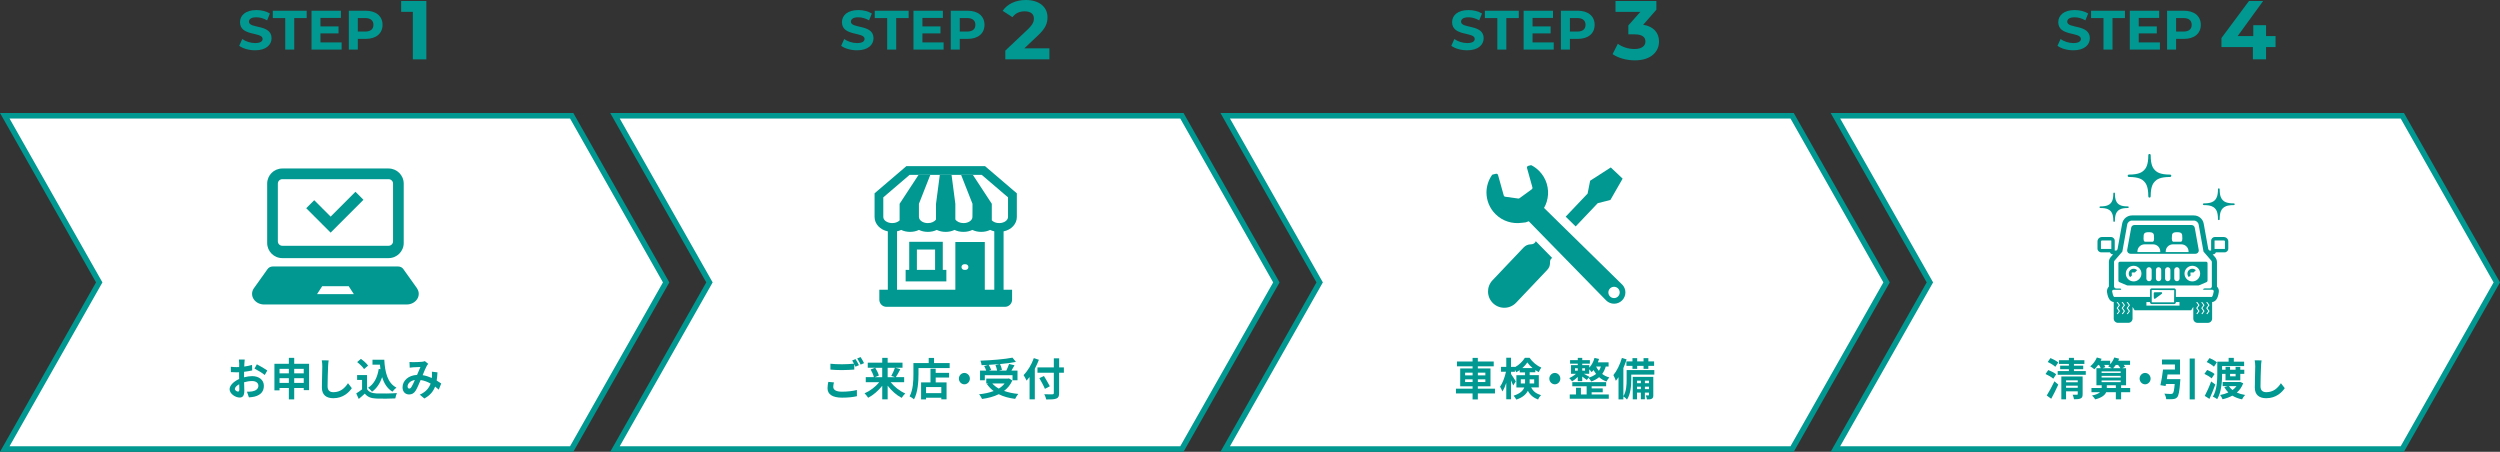 <?xml version="1.0" encoding="UTF-8"?><svg id="a" xmlns="http://www.w3.org/2000/svg" viewBox="0 0 899.7 162.59"><rect x="0" y="0" width="899.7" height="162.59" fill="#333333" stroke="none"/><defs><style>.b{fill:#009890;}.c{fill:#fff;stroke:#009890;stroke-miterlimit:10;stroke-width:2px;}</style></defs><polygon class="c" points="205.74 161.59 1.72 161.59 35.71 101.63 1.72 41.66 205.74 41.66 239.73 101.63 205.74 161.59"/><polygon class="c" points="864.55 161.59 660.53 161.59 694.53 101.63 660.53 41.66 864.55 41.66 898.55 101.63 864.55 161.59"/><polygon class="c" points="644.95 161.59 440.93 161.59 474.92 101.63 440.93 41.66 644.95 41.66 678.94 101.63 644.95 161.59"/><polygon class="c" points="425.34 161.59 221.32 161.59 255.32 101.63 221.32 41.66 425.34 41.66 459.34 101.63 425.34 161.59"/><g><path class="b" d="M87.82,135.78c1.04-.27,2.09-.42,2.94-.42,2.35,0,4.2,1.3,4.2,3.47,0,1.87-.94,3.28-3.37,3.91-.71,.16-1.41,.22-2.01,.26l-.71-2.03c.7,0,1.34-.02,1.89-.11,1.24-.22,2.23-.88,2.23-2.03,0-1.07-.93-1.7-2.26-1.7-.94,0-1.93,.16-2.88,.43,.03,1.26,.08,2.48,.08,3.03,0,1.97-.7,2.48-1.68,2.48-1.5,0-3.62-1.33-3.62-3.01,0-1.39,1.56-2.82,3.43-3.67-.02-.37-.02-.74-.02-1.1v-1.33c-.29,.02-.57,.03-.82,.03-.7,0-1.47-.02-2.13-.08l-.03-1.92c.9,.11,1.56,.13,2.12,.13,.28,0,.57-.02,.88-.03,.02-.56,.02-1.02,.02-1.3,0-.34-.06-1.1-.11-1.39h2.1c-.03,.29-.09,.98-.12,1.38-.02,.35-.03,.74-.05,1.14,1-.14,2.01-.35,2.81-.59l.05,1.98c-.87,.21-1.92,.37-2.92,.5-.02,.48-.02,.96-.02,1.42v.56Zm-1.69,4.45c0-.4-.02-1.12-.05-1.95-.94,.5-1.56,1.15-1.56,1.71,0,.48,.71,.93,1.11,.93,.28,0,.49-.14,.49-.69Zm6.31-9.12c1.17,.59,2.95,1.63,3.76,2.22l-.93,1.63c-.73-.66-2.72-1.83-3.68-2.31l.85-1.55Z"/><path class="b" d="M111.23,130.92v9.48h-1.92v-.77h-3.43v4.1h-1.93v-4.1h-3.35v.85h-1.84v-9.56h5.19v-2.14h1.93v2.14h5.35Zm-10.63,1.82v1.62h3.35v-1.62h-3.35Zm3.35,5.06v-1.7h-3.35v1.7h3.35Zm1.93-5.06v1.62h3.43v-1.62h-3.43Zm3.43,5.06v-1.7h-3.43v1.7h3.43Z"/><path class="b" d="M118.28,129.7c-.11,.67-.19,1.47-.2,2.11-.08,1.7-.19,5.25-.19,7.22,0,1.6,.93,2.11,2.1,2.11,2.53,0,4.14-1.5,5.24-3.23l1.39,1.78c-.99,1.5-3.15,3.62-6.65,3.62-2.5,0-4.13-1.14-4.13-3.84,0-2.13,.15-6.29,.15-7.65,0-.75-.06-1.52-.2-2.15l2.47,.03Z"/><path class="b" d="M132.09,140.02c.63,1.07,1.79,1.5,3.4,1.57,1.81,.08,5.29,.03,7.34-.13-.2,.45-.48,1.38-.57,1.92-1.85,.1-4.96,.13-6.8,.05-1.9-.08-3.17-.53-4.17-1.78-.68,.62-1.36,1.25-2.19,1.92l-.9-1.99c.65-.4,1.42-.93,2.1-1.47v-3.38h-1.78v-1.75h3.57v5.03Zm-1.07-7.19c-.48-.77-1.58-1.83-2.49-2.53l1.36-1.15c.93,.67,2.06,1.67,2.58,2.42l-1.45,1.26Zm5.89,.03c-.06-.53-.12-1.07-.17-1.62h-2.69v-1.79h4.25c.23,4.53,1.16,8.39,4.37,10.05-.43,.32-1.1,.99-1.44,1.46-1.9-1.17-3.03-3.01-3.71-5.25-.77,2.29-1.95,4.05-3.63,5.27-.28-.37-.99-1.1-1.42-1.44,2.16-1.33,3.35-3.71,3.83-6.77l.6,.1Z"/><path class="b" d="M157.9,140.22c-.4-.37-.85-.75-1.31-1.1-.68,1.79-1.84,3.19-3.88,4.29l-1.64-1.38c2.32-1.02,3.39-2.54,3.9-3.99-1.08-.61-2.29-1.09-3.59-1.28-.57,1.36-1.24,2.93-1.78,3.81-.6,.96-1.33,1.39-2.38,1.39-1.34,0-2.35-.96-2.35-2.56,0-2.45,2.15-4.34,5.22-4.48,.43-1.02,.87-2.1,1.22-2.85-.6,.02-1.92,.06-2.61,.11-.32,.02-.87,.08-1.25,.14l-.08-2.05c.4,.05,.93,.06,1.27,.06,.87,0,2.5-.06,3.22-.13,.37-.03,.77-.13,1.04-.24l1.22,.99c-.22,.24-.39,.45-.51,.67-.4,.67-.96,2.05-1.5,3.39,1.19,.19,2.3,.58,3.29,1.02,.02-.19,.03-.37,.05-.54,.03-.61,.05-1.22-.02-1.73l2.01,.24c-.06,1.06-.14,2.05-.29,2.95,.63,.37,1.19,.75,1.64,1.06l-.88,2.19Zm-8.59-3.47c-1.7,.27-2.63,1.34-2.63,2.34,0,.45,.26,.75,.57,.75s.53-.14,.8-.54c.39-.59,.82-1.57,1.25-2.54Z"/></g><g><path class="b" d="M583.74,102.37l-28.07-27.54c.41-.72,.74-1.46,.97-2.24,.03-.25,.08-.5,.17-.77,.05-.15,.09-.3,.13-.45,.64-3.47-.38-7.19-3.06-9.88-.85-.85-1.8-1.53-2.82-2.05-.05,0-.1,0-.15,.02l-.9,.22c-.17,.04-.31,.15-.4,.3-.09,.15-.11,.33-.06,.5l1.94,6.96c.07,.26-.03,.54-.24,.69l-4.4,3.2c-.13,.1-.3,.14-.47,.12l-4.68-.65c-.26-.03-.46-.22-.53-.46l-2.05-7.35c-.09-.33-.44-.54-.77-.45l-1.18,.29c-.06,.02-.12,.05-.17,.08-1.36,1.91-2.04,4.14-2.05,6.38,.02,2.81,1.1,5.62,3.24,7.76,2.59,2.59,6.13,3.6,9.5,3.13,.49-.07,.93-.12,1.34-.15,.39-.11,.77-.25,1.15-.4,4.71,4.77,27.83,28.48,27.83,28.48,1.59,1.59,4.16,1.59,5.75,0s1.59-4.16,0-5.75Zm-1.44,4.31c-.79,.8-2.08,.8-2.88,0-.8-.79-.8-2.08,0-2.88,.8-.79,2.08-.79,2.88,0,.8,.8,.8,2.08,0,2.88Z"/><polygon class="b" points="574.99 73.12 579.55 71.96 583.95 64.29 581.82 62.27 579.69 60.26 572.26 65.04 571.35 69.66 563.46 77.97 567.05 81.49 574.99 73.12"/><path class="b" d="M552.13,87.55c-.91,.79-2.19-.19-3.88,1.59l-11.13,11.73c-2.23,2.35-2.13,6.05,.22,8.28,2.35,2.23,6.05,2.13,8.28-.22l11.14-11.74c1.68-1.78,.65-3.01,1.38-3.96,.15-.2,.29-.33,.43-.43-2.11-2.16-4.12-4.22-5.87-6-.07,.25-.24,.47-.55,.74Z"/></g><g><polygon class="b" points="127.92 69.02 118.99 77.96 113.08 72.05 110.2 74.93 116.11 80.84 118.99 83.72 121.86 80.84 130.8 71.9 127.92 69.02"/><g><path class="b" d="M101.59,92.89h38.26c3,0,5.44-2.44,5.44-5.44v-21.37c0-3-2.44-5.44-5.44-5.44h-38.26c-3,0-5.44,2.44-5.44,5.44v21.37c0,3,2.44,5.44,5.44,5.44Zm-1.6-26.81c0-.88,.72-1.6,1.6-1.6h38.26c.88,0,1.6,.72,1.6,1.6v20.77c0,.88-.72,1.6-1.6,1.6h-38.26c-.88,0-1.6-.72-1.6-1.6v-20.77Z"/><path class="b" d="M150.15,103.85l-4.98-6.99c-.39-.6-1.11-.96-1.89-.96h-45.12c-.78,0-1.5,.37-1.89,.96l-4.98,6.99c-.77,1.18-.77,2.64,.01,3.82,.78,1.18,2.21,1.91,3.76,1.91h51.29c1.55,0,2.99-.73,3.76-1.91,.78-1.18,.79-2.64,.01-3.82Zm-28.19,2.01h-7.87l1.87-2.87h9.53l1.86,2.87h-5.4Z"/></g></g><g><path class="b" d="M300.12,137.62c-.14,.58-.25,1.07-.25,1.6,0,1.01,.91,1.74,3.12,1.74,2.07,0,4.02-.24,5.38-.62l.02,2.24c-1.33,.32-3.17,.53-5.32,.53-3.51,0-5.26-1.22-5.26-3.39,0-.91,.17-1.68,.29-2.29l2.01,.19Zm7.76-8.4c.39,.59,.94,1.6,1.24,2.19l-1.25,.56c-.12-.26-.28-.56-.43-.88v1.91c-1.07,.08-2.97,.19-4.42,.19-1.61,0-2.94-.08-4.17-.18v-2.11c1.13,.13,2.55,.19,4.16,.19,1.47,0,3.15-.1,4.33-.21-.22-.42-.45-.83-.66-1.15l1.22-.51Zm1.82-.72c.42,.59,.99,1.62,1.25,2.18l-1.22,.54c-.32-.67-.82-1.6-1.25-2.21l1.22-.51Z"/><path class="b" d="M320.54,137.56c1.33,1.67,3.31,3.2,5.24,4.03-.42,.38-1,1.14-1.28,1.6-1.85-.96-3.66-2.56-5.05-4.39v4.91h-1.95v-4.88c-1.41,1.79-3.22,3.36-5.07,4.32-.29-.46-.87-1.22-1.3-1.6,1.95-.83,3.94-2.35,5.29-4h-4.85v-1.83h2.92c-.17-.77-.66-1.89-1.16-2.75l1.59-.62h-2.63v-1.83h5.21v-1.74h1.95v1.74h5.35v1.83h-2.57l1.78,.54c-.54,1.04-1.13,2.11-1.62,2.83h3v1.83h-4.84Zm-5.56-5.2c.54,.86,1.11,2,1.31,2.79l-1.47,.59h2.67v-3.38h-2.52Zm4.47,0v3.38h2.6l-1.3-.46c.45-.78,1-1.98,1.31-2.91h-2.61Z"/><path class="b" d="M341.76,130.64v1.81h-11.21v2.23c0,2.58-.23,6.53-1.62,9.03-.34-.32-1.16-.86-1.59-1.07,1.27-2.29,1.38-5.65,1.38-7.96v-4.03h5.5v-1.84h1.92v1.84h5.63Zm-5.02,3.55h4.82v1.68h-4.82v1.75h3.91v6.1h-1.89v-.58h-5.49v.59h-1.79v-6.11h3.38v-4.93h1.87v1.5Zm2.02,5.11h-5.49v2.18h5.49v-2.18Z"/><path class="b" d="M347.06,134.21c1.08,0,1.98,.93,1.98,2.05s-.9,2.05-1.98,2.05-1.98-.93-1.98-2.05,.9-2.05,1.98-2.05Z"/><path class="b" d="M364.31,136.95c-.7,1.57-1.72,2.79-2.97,3.73,1.48,.54,3.22,.91,5.12,1.09-.39,.43-.88,1.26-1.13,1.78-2.24-.29-4.24-.83-5.9-1.68-1.78,.88-3.83,1.41-6.01,1.71-.19-.45-.7-1.3-1.08-1.68,1.93-.21,3.73-.58,5.26-1.17-.94-.69-1.76-1.54-2.44-2.51l.51-.22h-.73v-1.75h7.81l.34-.08,1.24,.78Zm-9.89-.11h-1.72v-3.47h2.21c-.15-.5-.45-1.14-.73-1.65l1.38-.4c-.77,.05-1.56,.08-2.3,.1-.03-.48-.25-1.2-.42-1.62,4.06-.14,8.72-.53,11.53-1.09l1.24,1.54c-1.67,.32-3.66,.58-5.72,.77,.31,.64,.6,1.49,.7,2.07l-1.14,.29h2.69c.37-.74,.77-1.68,1-2.4l1.96,.48c-.36,.67-.76,1.33-1.11,1.92h2.19v3.47h-1.79v-1.82h-9.97v1.82Zm5.36-5.83c-1.3,.13-2.64,.22-3.96,.29,.36,.59,.71,1.31,.87,1.83l-.8,.24h2.95c-.09-.56-.32-1.36-.59-1.99l1.53-.37Zm-2.69,6.98c.63,.72,1.42,1.33,2.35,1.86,.82-.51,1.55-1.12,2.1-1.86h-4.45Z"/><path class="b" d="M373.88,129.48c-.42,1.07-.9,2.16-1.47,3.23v11h-1.89v-8.02c-.36,.46-.73,.9-1.08,1.28-.2-.46-.76-1.52-1.08-1.99,1.47-1.46,2.88-3.76,3.69-6.11l1.82,.61Zm8.98,4.67h-1.7v7.27c0,1.23-.28,1.73-1.02,2.02-.76,.3-1.92,.34-3.62,.32-.11-.54-.43-1.39-.71-1.89,1.19,.05,2.55,.05,2.91,.03,.39,0,.53-.13,.53-.48v-7.27h-5.89v-1.92h5.89v-3.27h1.92v3.27h1.7v1.92Zm-6.82,5.78c-.39-.98-1.3-2.62-1.99-3.84l1.64-.78c.7,1.17,1.65,2.74,2.12,3.7l-1.76,.93Z"/></g><g><path class="b" d="M538.01,141.59h-6.17v2.16h-1.89v-2.16h-5.98v-1.71h5.98v-.86h-4.45v-6.42h4.45v-.77h-5.61v-1.73h5.61v-1.3h1.89v1.3h5.72v1.73h-5.72v.77h4.56v6.42h-4.56v.86h6.17v1.71Zm-10.74-6.5h2.69v-.98h-2.69v.98Zm2.69,2.4v-.98h-2.69v.98h2.69Zm1.89-3.38v.98h2.7v-.98h-2.7Zm2.7,2.4h-2.7v.98h2.7v-.98Z"/><path class="b" d="M551.05,139.46c.9,1.67,2.06,2.27,3.54,2.75-.42,.4-.85,1.02-1.05,1.58-1.53-.61-2.75-1.42-3.69-3.15-.65,1.28-1.89,2.42-4.16,3.17-.17-.38-.7-1.1-.97-1.41,2.37-.77,3.4-1.81,3.83-2.95h-2.83v-4.42h3.12v-1.02h-1.93v-.82c-.42,.3-.83,.56-1.27,.78-.11-.27-.26-.61-.45-.93v.77h-1.41v.77c.42,.56,1.5,2.27,1.73,2.67l-.93,1.47c-.17-.46-.48-1.15-.8-1.83v6.8h-1.7v-5.89c-.4,1.2-.88,2.3-1.41,3.07-.17-.51-.56-1.25-.83-1.7,.9-1.26,1.73-3.47,2.13-5.38h-1.78v-1.76h1.89v-3.28h1.7v3.28h1.41v.11c1.5-.78,2.84-2.15,3.59-3.38h1.67c1.07,1.54,2.64,2.88,4.25,3.51-.34,.45-.7,1.15-.94,1.66-.4-.21-.82-.46-1.22-.74v.79h-2.04v1.02h3.29v4.42h-2.74Zm-2.23-1.46c.02-.18,.02-.37,.02-.54v-.96h-1.53v1.5h1.52Zm2.71-5.55c-.74-.62-1.41-1.34-1.87-2.02-.43,.67-1.07,1.38-1.79,2.02h3.66Zm-1.04,4.05v1.01c0,.16,0,.34-.02,.5h1.65v-1.5h-1.64Z"/><path class="b" d="M559.55,134.21c1.08,0,1.98,.93,1.98,2.05s-.9,2.05-1.98,2.05-1.98-.93-1.98-2.05,.9-2.05,1.98-2.05Z"/><path class="b" d="M577.87,131.91c-.31,1.06-.73,1.94-1.28,2.67,.71,.54,1.56,.98,2.58,1.25-.36,.34-.8,1.02-1.02,1.47-1.04-.37-1.93-.91-2.66-1.57-.77,.66-1.72,1.17-2.81,1.57-.19-.37-.7-1.02-1.02-1.34l-.59,.78c-.37-.3-1.05-.8-1.65-1.22v1.65h-1.61v-1.52c-.63,.64-1.39,1.23-2.06,1.6-.23-.37-.71-.9-1.02-1.18,.8-.34,1.75-.93,2.43-1.55h-1.78v-3.11h2.43v-.54h-2.77v-1.26h2.77v-.82h1.61v.82h2.74v1.26h-2.74v.54h2.52v.9c.87-.88,1.53-2.16,1.89-3.51l1.64,.38c-.12,.42-.26,.82-.42,1.22h3.85v1.5h-1.02Zm-5.08,10.04h6.18v1.55h-14.05v-1.55h2.26v-2.4h1.76v2.4h2.06v-2.93h-5.16v-1.5h12.18v1.5h-5.22v.75h3.99v1.39h-3.99v.78Zm-5.98-8.55h1v-.86h-1v.86Zm2.61-.86v.86h1v-.86h-1Zm2.27,3.39c1.08-.32,1.98-.77,2.71-1.36-.36-.45-.65-.93-.9-1.39-.23,.27-.45,.53-.7,.75-.17-.26-.54-.69-.87-1.02v1.62h-1.93c.66,.35,1.64,.86,1.95,1.06l-.26,.35Zm2.72-4.02c.25,.53,.57,1.06,.99,1.55,.31-.45,.56-.98,.73-1.55h-1.72Z"/><path class="b" d="M595.36,134.82h-8.3v1.89c0,2.08-.23,5.14-1.54,7.08-.26-.32-.94-.93-1.3-1.15v1.09h-1.75v-8c-.31,.48-.63,.93-.96,1.31-.14-.45-.59-1.55-.88-2.05,1.24-1.49,2.38-3.83,3.06-6.18l1.7,.53c-.32,1.02-.73,2.08-1.17,3.11v10.13c1.08-1.71,1.17-4.13,1.17-5.89v-3.5h9.97v1.65Zm-7.87-4.77v-1.17h1.7v1.17h2.29v-1.17h1.73v1.17h2.07v1.63h-2.07v1.07h-1.73v-1.07h-2.29v1.07h-1.7v-1.07h-2.18v-1.63h2.18Zm7.51,12.07c0,.72-.09,1.1-.53,1.36-.42,.24-.97,.27-1.78,.26-.03-.43-.22-1.02-.4-1.44,.43,.02,.82,.02,.97,0,.14,0,.17-.03,.17-.19v-.83h-1.47v2.4h-1.45v-2.4h-1.39v2.43h-1.53v-8.08h7.4v6.5Zm-5.87-5.12v.91h1.39v-.91h-1.39Zm1.39,3.03v-.88h-1.39v.88h1.39Zm1.45-3.03v.91h1.47v-.91h-1.47Zm1.47,3.03v-.88h-1.47v.88h1.47Z"/></g><g><path class="b" d="M738.93,136.28c-.59-.54-1.81-1.25-2.78-1.68l.97-1.42c.96,.35,2.24,.98,2.86,1.52l-1.05,1.58Zm-2.35,6.05c.77-1.22,1.89-3.23,2.77-5.11l1.39,1.18c-.77,1.7-1.68,3.54-2.55,5.11l-1.61-1.18Zm3.09-10.32c-.56-.56-1.76-1.3-2.74-1.73l1-1.42c.94,.38,2.18,1.06,2.8,1.58l-1.07,1.57Zm10.96,1.52v1.36h-10.11v-1.36h4.03v-.66h-3.14v-1.28h3.14v-.61h-3.56v-1.36h3.56v-.83h1.82v.83h3.76v1.36h-3.76v.61h3.34v1.28h-3.34v.66h4.25Zm-1.13,8.31c0,.85-.15,1.3-.73,1.55-.54,.27-1.31,.29-2.38,.29-.06-.48-.29-1.18-.49-1.62,.63,.02,1.36,.02,1.56,0,.2,0,.28-.05,.28-.24v-.99h-4.21v2.88h-1.7v-8.23h7.67v6.35Zm-5.97-4.96v.7h4.21v-.7h-4.21Zm4.21,2.69v-.77h-4.21v.77h4.21Z"/><path class="b" d="M766.61,141.14h-3.26v2.56h-1.9v-2.56h-3.48c-.43,1.02-1.51,1.95-3.93,2.59-.25-.4-.76-1.04-1.17-1.39,1.53-.32,2.41-.74,2.89-1.2h-3.09v-1.5h3.68v-.98h-1.89v-6.15h1.55c-.14-.35-.37-.8-.62-1.18h-.32c-.43,.61-.9,1.15-1.35,1.57-.32-.3-1.05-.82-1.48-1.06,.97-.77,1.89-1.99,2.38-3.19l1.71,.48c-.11,.22-.22,.46-.34,.69h3.42v1.26c.63-.67,1.16-1.55,1.47-2.43l1.75,.43c-.09,.24-.2,.5-.31,.74h4.25v1.5h-2.27c.2,.26,.39,.5,.49,.7l-1.04,.48h1.38v6.15h-1.78v.98h3.26v1.5Zm-10.29-7.49v.56h6.86v-.56h-6.86Zm0,2.21h6.86v-.59h-6.86v.59Zm0,1.66h6.86v-.59h-6.86v.59Zm.96-6.19c.17,.29,.32,.58,.4,.8l-1.02,.38h3.35c-.42-.26-.99-.56-1.35-.72,.19-.14,.36-.29,.53-.46h-1.92Zm4.17,8.31v-.98h-3.25v.98h3.25Zm-.02-8.31c-.31,.45-.65,.85-.97,1.18h2.64c-.22-.35-.53-.8-.85-1.18h-.82Z"/><path class="b" d="M771.98,134.21c1.08,0,1.98,.93,1.98,2.05s-.9,2.05-1.98,2.05-1.98-.93-1.98-2.05,.9-2.05,1.98-2.05Z"/><path class="b" d="M784.67,136.45s-.02,.53-.06,.78c-.25,3.54-.53,5.09-1.07,5.71-.43,.48-.87,.62-1.53,.69-.54,.06-1.48,.06-2.43,.03-.05-.61-.32-1.44-.68-2,.93,.1,1.92,.11,2.33,.11,.31,0,.49-.03,.7-.19,.33-.27,.53-1.28,.7-3.38h-3.14c-.05,.26-.09,.5-.14,.72l-1.86-.3c.36-1.5,.74-3.79,.94-5.63h4.28v-1.83h-4.65v-1.78h6.48v5.38h-4.48c-.08,.56-.17,1.14-.26,1.68h4.87Zm5.19-7.43v14.71h-1.84v-14.71h1.84Z"/><path class="b" d="M795.92,136.18c-.54-.53-1.68-1.2-2.6-1.62l.99-1.42c.91,.34,2.09,.94,2.67,1.46l-1.07,1.58Zm1.34,2.18c-.62,1.73-1.39,3.6-2.12,5.19l-1.69-1.07c.67-1.25,1.61-3.3,2.3-5.2l1.5,1.09Zm-.51-6.4c-.54-.53-1.68-1.26-2.61-1.66l1.04-1.44c.9,.37,2.07,1.02,2.64,1.54l-1.07,1.57Zm2.95,2.58c0,2.66-.25,6.59-1.78,9.11-.33-.29-1.1-.72-1.55-.9,1.45-2.37,1.59-5.83,1.59-8.24v-4.34h4.08v-1.38h1.87v1.38h3.71v1.58h-7.93v1.3h1.24v-1.02h1.62v1.02h1.99v-1.02h1.7v1.02h1.44v1.49h-1.44v2.34h-5.32v-2.34h-1.24Zm7.59,3.39c-.51,1.39-1.31,2.5-2.3,3.36,.87,.38,1.87,.67,2.98,.85-.39,.38-.87,1.1-1.1,1.58-1.33-.27-2.49-.72-3.48-1.34-1.07,.59-2.26,1.01-3.54,1.31-.15-.46-.56-1.17-.87-1.54,1.07-.19,2.06-.5,2.95-.91-.56-.56-1.04-1.2-1.44-1.92l1.16-.35h-1.76v-1.49h5.97l.29-.06,1.13,.51Zm-5.13,1.04c.32,.53,.76,.99,1.28,1.41,.56-.42,1.04-.88,1.42-1.41h-2.71Zm.4-4.43v.9h1.99v-.9h-1.99Z"/><path class="b" d="M813.9,129.7c-.11,.67-.19,1.47-.2,2.11-.08,1.7-.19,5.25-.19,7.22,0,1.6,.93,2.11,2.1,2.11,2.54,0,4.14-1.5,5.24-3.23l1.39,1.78c-.99,1.5-3.15,3.62-6.65,3.62-2.5,0-4.13-1.14-4.13-3.84,0-2.13,.15-6.29,.15-7.65,0-.75-.06-1.52-.2-2.15l2.47,.03Z"/></g><g><path class="b" d="M86.09,16.48l1.1-2.44c1.18,.86,2.94,1.46,4.62,1.46,1.92,0,2.7-.64,2.7-1.5,0-2.62-8.14-.82-8.14-6.02,0-2.38,1.92-4.36,5.9-4.36,1.76,0,3.56,.42,4.86,1.24l-1,2.46c-1.3-.74-2.64-1.1-3.88-1.1-1.92,0-2.66,.72-2.66,1.6,0,2.58,8.14,.8,8.14,5.94,0,2.34-1.94,4.34-5.94,4.34-2.22,0-4.46-.66-5.7-1.62Z"/><path class="b" d="M102.65,6.5h-4.48V3.86h12.2v2.64h-4.48v11.36h-3.24V6.5Z"/><path class="b" d="M122.95,15.26v2.6h-10.84V3.86h10.58v2.6h-7.36v3.04h6.5v2.52h-6.5v3.24h7.62Z"/><path class="b" d="M137.67,8.94c0,3.12-2.34,5.06-6.08,5.06h-2.82v3.86h-3.24V3.86h6.06c3.74,0,6.08,1.94,6.08,5.08Zm-3.28,0c0-1.54-1-2.44-2.98-2.44h-2.64v4.86h2.64c1.98,0,2.98-.9,2.98-2.42Z"/><path class="b" d="M153.43,.36V21.36h-4.86V4.26h-4.2V.36h9.06Z"/></g><g><path class="b" d="M302.72,16.48l1.1-2.44c1.18,.86,2.94,1.46,4.62,1.46,1.92,0,2.7-.64,2.7-1.5,0-2.62-8.14-.82-8.14-6.02,0-2.38,1.92-4.36,5.9-4.36,1.76,0,3.56,.42,4.86,1.24l-1,2.46c-1.3-.74-2.64-1.1-3.88-1.1-1.92,0-2.66,.72-2.66,1.6,0,2.58,8.14,.8,8.14,5.94,0,2.34-1.94,4.34-5.94,4.34-2.22,0-4.46-.66-5.7-1.62Z"/><path class="b" d="M319.28,6.5h-4.48V3.86h12.2v2.64h-4.48v11.36h-3.24V6.5Z"/><path class="b" d="M339.58,15.26v2.6h-10.84V3.86h10.58v2.6h-7.36v3.04h6.5v2.52h-6.5v3.24h7.62Z"/><path class="b" d="M354.3,8.94c0,3.12-2.34,5.06-6.08,5.06h-2.82v3.86h-3.24V3.86h6.06c3.74,0,6.08,1.94,6.08,5.08Zm-3.28,0c0-1.54-1-2.44-2.98-2.44h-2.64v4.86h2.64c1.98,0,2.98-.9,2.98-2.42Z"/><path class="b" d="M377.66,17.4v3.96h-15.87v-3.15l8.1-7.65c1.86-1.77,2.19-2.85,2.19-3.87,0-1.65-1.14-2.61-3.36-2.61-1.8,0-3.33,.69-4.35,2.1l-3.54-2.28c1.62-2.37,4.56-3.9,8.34-3.9,4.68,0,7.8,2.4,7.8,6.21,0,2.04-.57,3.9-3.51,6.63l-4.83,4.56h9.03Z"/></g><g><path class="b" d="M522.3,16.48l1.1-2.44c1.18,.86,2.94,1.46,4.62,1.46,1.92,0,2.7-.64,2.7-1.5,0-2.62-8.14-.82-8.14-6.02,0-2.38,1.92-4.36,5.9-4.36,1.76,0,3.56,.42,4.86,1.24l-1,2.46c-1.3-.74-2.64-1.1-3.88-1.1-1.92,0-2.66,.72-2.66,1.6,0,2.58,8.14,.8,8.14,5.94,0,2.34-1.94,4.34-5.94,4.34-2.22,0-4.46-.66-5.7-1.62Z"/><path class="b" d="M538.86,6.5h-4.48V3.86h12.2v2.64h-4.48v11.36h-3.24V6.5Z"/><path class="b" d="M559.16,15.26v2.6h-10.84V3.86h10.58v2.6h-7.36v3.04h6.5v2.52h-6.5v3.24h7.62Z"/><path class="b" d="M573.88,8.94c0,3.12-2.34,5.06-6.08,5.06h-2.82v3.86h-3.24V3.86h6.06c3.74,0,6.08,1.94,6.08,5.08Zm-3.28,0c0-1.54-1-2.44-2.98-2.44h-2.64v4.86h2.64c1.98,0,2.98-.9,2.98-2.42Z"/><path class="b" d="M597.05,14.94c0,3.54-2.73,6.78-8.7,6.78-2.94,0-5.97-.81-8.01-2.25l1.89-3.72c1.59,1.2,3.81,1.89,6,1.89,2.43,0,3.93-.99,3.93-2.7,0-1.59-1.17-2.58-3.93-2.58h-2.22v-3.21l4.32-4.89h-8.94V.36h14.7V3.51l-4.74,5.4c3.78,.6,5.7,2.94,5.7,6.03Z"/></g><g><path class="b" d="M740.45,16.48l1.1-2.44c1.18,.86,2.94,1.46,4.62,1.46,1.92,0,2.7-.64,2.7-1.5,0-2.62-8.14-.82-8.14-6.02,0-2.38,1.92-4.36,5.9-4.36,1.76,0,3.56,.42,4.86,1.24l-1,2.46c-1.3-.74-2.64-1.1-3.88-1.1-1.92,0-2.66,.72-2.66,1.6,0,2.58,8.14,.8,8.14,5.94,0,2.34-1.94,4.34-5.94,4.34-2.22,0-4.46-.66-5.7-1.62Z"/><path class="b" d="M757.01,6.5h-4.48V3.86h12.2v2.64h-4.48v11.36h-3.24V6.5Z"/><path class="b" d="M777.31,15.26v2.6h-10.84V3.86h10.58v2.6h-7.36v3.04h6.5v2.52h-6.5v3.24h7.62Z"/><path class="b" d="M792.03,8.94c0,3.12-2.34,5.06-6.08,5.06h-2.82v3.86h-3.24V3.86h6.06c3.74,0,6.08,1.94,6.08,5.08Zm-3.28,0c0-1.54-1-2.44-2.98-2.44h-2.64v4.86h2.64c1.98,0,2.98-.9,2.98-2.42Z"/><path class="b" d="M818.93,16.95h-3.42v4.41h-4.74v-4.41h-11.31v-3.27l9.9-13.32h5.1l-9.18,12.63h5.64v-3.93h4.59v3.93h3.42v3.96Z"/></g><g><path class="b" d="M339.29,87.08v-.03h0v-.02h-12.08v10.09h-1.29v4.15h14.66v-4.15h-1.29v-10.05Zm-2.77,10.05h-6.55v-7.33h6.55v7.33Z"/><path class="b" d="M364.83,68.63l-9.45-8.08-.89-.76h-28.31l-.88,.76-9.46,8.08-1.1,.94v8.51c0,2.54,2,4.61,4.77,5.19v21.01h-3.06v3.57c0,1.43,1.16,2.57,2.57,2.57h42.64c1.42,0,2.57-1.15,2.57-2.57v-3.57h-3.06v-21.01c2.77-.57,4.77-2.65,4.77-5.19v-8.51l-1.1-.94Zm-6.98,35.65h-3.44v-17.18s0,0,0,0v-.02h-10.6v17.2h-20.99v-21.03c.54-.12,1.03-.29,1.49-.51,.95,.46,2.05,.71,3.2,.71s2.27-.25,3.2-.71c.94,.46,2.03,.71,3.2,.71s2.27-.25,3.21-.71c.94,.46,2.02,.71,3.2,.71s2.27-.25,3.2-.71c.94,.46,2.03,.71,3.21,.71s2.27-.25,3.2-.71c.94,.46,2.03,.71,3.21,.71s2.24-.25,3.2-.71c.46,.22,.96,.39,1.49,.52v21.03Zm-9.34-8.17c0,.57-.46,1.02-1.02,1.02h-.46c-.56,0-1.01-.45-1.01-1.02s.45-1.02,1.01-1.02h.46c.56,0,1.02,.46,1.02,1.02Zm1.45-18.01s0-.01,.01-.02h0s0,.04,0,.06c0-.01,0-.02,0-.04Zm7.27,1.46c-.12-.1-.24-.21-.33-.34,.01-.06,.03-.11,.03-.17v-5.71l-6.79-10.37h-4.24l4.08,10.37v2.44l-.02,2.3s0,0,0,0c0,1.22-1.44,2.21-3.21,2.21-1.31,0-2.45-.55-2.94-1.33v-5.61l-1.36-10.37h-4.24l-1.36,10.37v5.61c-.5,.79-1.62,1.33-2.94,1.33-1.44,0-2.64-.66-3.05-1.56-.09-.2-.14-.41-.14-.64,0,.01,0,.03,0,.04,0-.02,0-.03,0-.05,0,.03,0,.07-.02,.1,0,0,0,0,0,.01v-4.85l2.96-7.53,1.11-2.82h0v-.02s-4.23,0-4.23,0l-6.79,10.37v5.71c0,.07,.02,.14,.04,.22-.24,.26-.57,.49-.95,.65-.31,.15-.67,.26-1.06,.31-.22,.03-.45,.05-.68,.05-.06,0-.11,0-.17,0-1.7-.06-3.05-1.02-3.05-2.2v-7.06l9.45-8.08h25.99l9.45,8.08v7.06c0,1.18-1.35,2.15-3.04,2.2-.05,0-.11,0-.17,0-.24,0-.46-.02-.69-.05-.38-.06-.73-.17-1.05-.31-.23-.1-.43-.23-.62-.37Z"/></g><g><g><path class="b" d="M803.85,73.19c-2.53,0-3.4-.63-3.9-1.13-.49-.49-1.13-1.37-1.13-3.9,0-.1,0-.37-.31-.37s-.31,.27-.31,.37c0,2.53-.64,3.4-1.13,3.9-.49,.49-1.37,1.13-3.9,1.13-.1,0-.37,.01-.37,.31s.27,.31,.37,.31c2.53,0,3.4,.64,3.9,1.13,.49,.49,1.13,1.37,1.13,3.9,0,.1,.01,.37,.31,.37s.31-.27,.31-.37c0-2.53,.64-3.41,1.13-3.9,.49-.49,1.37-1.13,3.9-1.13,.1,0,.37,0,.37-.31s-.27-.31-.37-.31Z"/><path class="b" d="M766.22,63.69c3.48,0,4.68,.88,5.36,1.55,.68,.68,1.55,1.88,1.55,5.36,0,.13,.02,.51,.43,.51s.43-.37,.43-.51c0-3.48,.87-4.68,1.55-5.36,.67-.68,1.88-1.55,5.36-1.55,.13,0,.51-.01,.51-.43s-.37-.43-.51-.43c-3.48,0-4.68-.87-5.36-1.55-.68-.68-1.55-1.88-1.55-5.36,0-.13-.01-.51-.43-.51s-.43,.37-.43,.51c0,3.48-.87,4.68-1.55,5.36-.68,.67-1.88,1.55-5.36,1.55-.13,0-.51,.02-.51,.43,0,.41,.37,.43,.51,.43Z"/><path class="b" d="M766.08,74.57c0-.28-.25-.29-.34-.29-2.33,0-3.13-.58-3.58-1.04-.45-.45-1.04-1.26-1.04-3.58,0-.09,0-.34-.29-.34s-.29,.25-.29,.34c0,2.33-.58,3.13-1.04,3.58-.45,.45-1.26,1.04-3.58,1.04-.09,0-.34,.01-.34,.29s.25,.29,.34,.29c2.33,0,3.13,.59,3.58,1.04,.45,.45,1.04,1.26,1.04,3.59,0,.09,.01,.34,.29,.34s.29-.25,.29-.34c0-2.33,.59-3.13,1.04-3.59,.45-.45,1.26-1.04,3.58-1.04,.09,0,.34,0,.34-.29Z"/></g><g><path class="b" d="M794.45,101.03v-6.31c0-.29-.24-.53-.53-.53h-31.02c-.29,0-.53,.24-.53,.53v6.31c0,.21,.12,.4,.32,.49l2.78,1.18c.07,.02,.14,.04,.21,.04h25.44c.07,0,.14-.02,.21-.04l2.78-1.18c.2-.08,.32-.27,.32-.49Zm-5.47,.25c-1.56,0-2.82-1.27-2.82-2.82s1.26-2.81,2.82-2.81,2.81,1.26,2.81,2.81-1.26,2.82-2.81,2.82Zm-4.6-4.16v3.13c0,.52-.43,.95-.95,.95s-.96-.43-.96-.95v-3.13c0-.53,.43-.96,.96-.96,.52,0,.95,.43,.95,.96Zm-3.3,0v3.13c0,.52-.43,.95-.96,.95s-.95-.43-.95-.95v-3.13c0-.53,.43-.96,.95-.96,.53,0,.96,.43,.96,.96Zm-3.3,0v3.13c0,.52-.43,.95-.95,.95s-.96-.43-.96-.95v-3.13c0-.53,.43-.96,.96-.96,.52,0,.95,.43,.95,.96Zm-3.44,0v3.13c0,.52-.43,.95-.95,.95s-.96-.43-.96-.95v-3.13c0-.53,.43-.96,.96-.96,.52,0,.95,.43,.95,.96Zm-6.49-1.47c1.55,0,2.81,1.26,2.81,2.81s-1.26,2.82-2.81,2.82-2.82-1.27-2.82-2.82c0-1.55,1.26-2.81,2.82-2.81Z"/><path class="b" d="M767.09,99.24l.35-.33h0s0,0,0,0h0s-.26,0-.26,0v-.86h1.12l.81-.81c-.32-.33-.76-.52-1.26-.52-.97,0-1.76,.79-1.76,1.76,0,.49,.2,.94,.52,1.26l.48-.48Z"/><path class="b" d="M787.21,98.46c0,.49,.2,.94,.52,1.26l.48-.48,.35-.33h0s0,0,0,0h0s-.26,0-.26,0v-.86h1.12l.81-.81c-.32-.33-.76-.52-1.26-.52-.97,0-1.76,.79-1.76,1.76Z"/><path class="b" d="M775.12,106.86v.31s0,.07,0,.07c0,.03,.02,.06,.03,.09,0,.01,0,.03,.01,.04,.01,.03,.03,.05,.05,.07,0,0,.02,.02,.03,.03,.1,.08,.24,.1,.36,.02l.85-.63,.59-.43,.97-.72s.04-.05,.05-.08c0,0,.01-.01,.01-.02,.11-.19,0-.45-.25-.45l-2.43,.02c-.17,0-.3,.14-.3,.3v.93s.01,.43,.01,.43Z"/><path class="b" d="M800.34,85.3h-3.26c-.74,0-1.34,.6-1.34,1.35v3.5h-.63l-.38-.43-1.66-9.23c-.31-1.72-1.8-2.96-3.55-2.96h-22.25c-1.74,0-3.24,1.24-3.55,2.96l-1.67,9.23-.37,.43h-.63v-3.5c0-.74-.6-1.35-1.34-1.35h-3.27c-.88,0-1.6,.71-1.6,1.6v2.57c0,.74,.6,1.34,1.35,1.34h3.14c.15,.41,.54,.71,1,.71h.15s-.9,1.04-.9,1.04c-.41,.49-.64,1.1-.64,1.74v8.83l-.1,.11c-.46,.52-.66,1.21-.57,1.89h0s0,.04,0,.04c.15,.93,.55,3.35,2.41,3.52v5.95c0,.85,.69,1.54,1.53,1.54h3.72c.85,0,1.53-.69,1.53-1.54v-3.32s.01-.87,.01-.87l.74,1.2h20.36l.4-.66,.19-.3,.16-.24v4.2c0,.85,.68,1.54,1.53,1.54h3.72c.84,0,1.53-.69,1.53-1.54v-5.95c1.87-.16,2.26-2.59,2.4-3.54,.12-.67-.08-1.37-.53-1.89l-.13-.13v-.12s0-8.71,0-8.71c0-.63-.24-1.25-.65-1.74l-.56-.63-.21-.25-.12-.16h.14c.46,0,.85-.29,1-.71h3.14c.74,0,1.34-.6,1.34-1.34v-2.57c0-.89-.71-1.6-1.6-1.6Zm-9.53,23.45h0s.76,1.06,.76,1.06l-.76,1.06,.76,1.07-.82,1.14-.17-.07-.16-.08,.7-.99-.76-1.07,.76-1.06-.76-1.06,.04-.05h.1l.24,.04h.06Zm1.8,.01h0s.76,1.06,.76,1.06l-.76,1.06,.76,1.07-.81,1.14-.21-.09-.12-.05,.71-.99-.76-1.07,.76-1.06-.76-1.06,.04-.05h.1l.21,.03,.09,.02Zm1.8,0h0s.76,1.06,.76,1.06l-.76,1.06,.76,1.07-.81,1.14-.21-.09-.13-.06,.71-.99-.76-1.07,.76-1.06-.76-1.06,.04-.05h.1l.21,.03,.09,.02Zm-32.23,0h0s.76,1.06,.76,1.06l-.76,1.06,.76,1.07-.81,1.14-.21-.09-.12-.05,.71-.99-.77-1.07,.77-1.06-.77-1.06,.04-.05h.1l.22,.03,.09,.02Zm1.8,0h0s.76,1.06,.76,1.06l-.76,1.06,.76,1.07-.8,1.14-.17-.07-.16-.08,.71-.99-.77-1.07,.77-1.06-.77-1.06,.04-.05h.1l.21,.03,.09,.02Zm1.8,0h0s.76,1.06,.76,1.06l-.76,1.06,.76,1.07-.81,1.14-.21-.09-.12-.05,.71-.99-.76-1.07,.76-1.06-.76-1.06,.04-.05h.1l.21,.03,.09,.02Zm-5.95-19.17h-3.63c-.06,0-.11-.05-.11-.1v-2.57c0-.21,.17-.37,.37-.37h3.27c.05,0,.1,.05,.1,.11v2.94h0Zm36.35,14.7c.31,0,.55,.29,.5,.6-.1,.63-.31,1.53-.57,1.85-.07,.08-.13,.13-.2,.13h-12.85v-2.44c0-.36-.29-.65-.65-.65h-8.01c-.37,0-.65,.29-.65,.65v2.44h-12.84c-.07,0-.14-.05-.21-.14-.26-.33-.47-1.21-.58-1.84-.04-.31,.2-.6,.51-.6h2.81s0,0,0,0h0s0,0,0,0h0l-.28-.46h-1.56c-.09,0-.18-.01-.26-.04-.31-.12-.54-.41-.54-.77v-8.71c0-.19,.07-.38,.19-.52l2.8-3.24,1.75-9.73c.15-.84,.88-1.44,1.73-1.44h22.25c.85,0,1.57,.6,1.73,1.44l1.75,9.73,2.8,3.24c.13,.15,.2,.33,.2,.52v8.71c0,.35-.22,.65-.54,.77h-2.07l-.04,.04h-.26l-.18,.29-.1,.15h0s0,0,0,0h0s3.35,0,3.35,0Zm-13.73,.13h0v.63l-.04,3.76h-8.02s0-.03,0-.03l-.02-.04v-4.33l.04-.04h1.35l6.71,.04Zm1.91,5.57h-11.91v-1.28h1.3v.07c0,.36,.29,.65,.65,.65h8.01c.36,0,.65-.29,.65-.65v-.07h1.3v1.28h0Zm12.62-23.34c0-.06,.04-.11,.1-.11h3.26c.21,0,.38,.16,.38,.37v2.57c0,.05-.05,.1-.11,.1h-3.63v-2.94Z"/><path class="b" d="M766.69,91.33h23.43c.66,0,1.18-.54,1.18-1.18,0-.07,0-.13-.02-.21l-1.44-7.99c-.1-.57-.6-.97-1.17-.97h-20.54c-.57,0-1.07,.4-1.16,.97l-1.44,7.98h0c-.01,.08-.02,.15-.02,.21,0,.64,.52,1.18,1.18,1.18Zm18.64-4.88c-.04,.32-.37,.54-.37,.54h-2.93s-.32-.22-.37-.54c-.06-.31-.12-.73,0-1.84,.11-1.17,1.52-1.04,1.83-1.04s1.72-.12,1.83,1.04c.11,1.11,.06,1.53,0,1.84Zm2.28,4.07v.2h-8.22v-.2c0-1.43,1.16-2.59,2.6-2.59h3.03c1.43,0,2.6,1.15,2.6,2.59Zm-12.46-4.07c-.04,.32-.37,.54-.37,.54h-2.93s-.32-.22-.38-.54c-.05-.31-.11-.73,0-1.84,.12-1.17,1.52-1.04,1.84-1.04s1.72-.12,1.83,1.04c.11,1.11,.06,1.53,0,1.84Zm2.28,4.07v.2h-8.22v-.2c0-1.43,1.16-2.59,2.6-2.59h3.03c1.43,0,2.6,1.15,2.6,2.59Z"/></g></g></svg>
